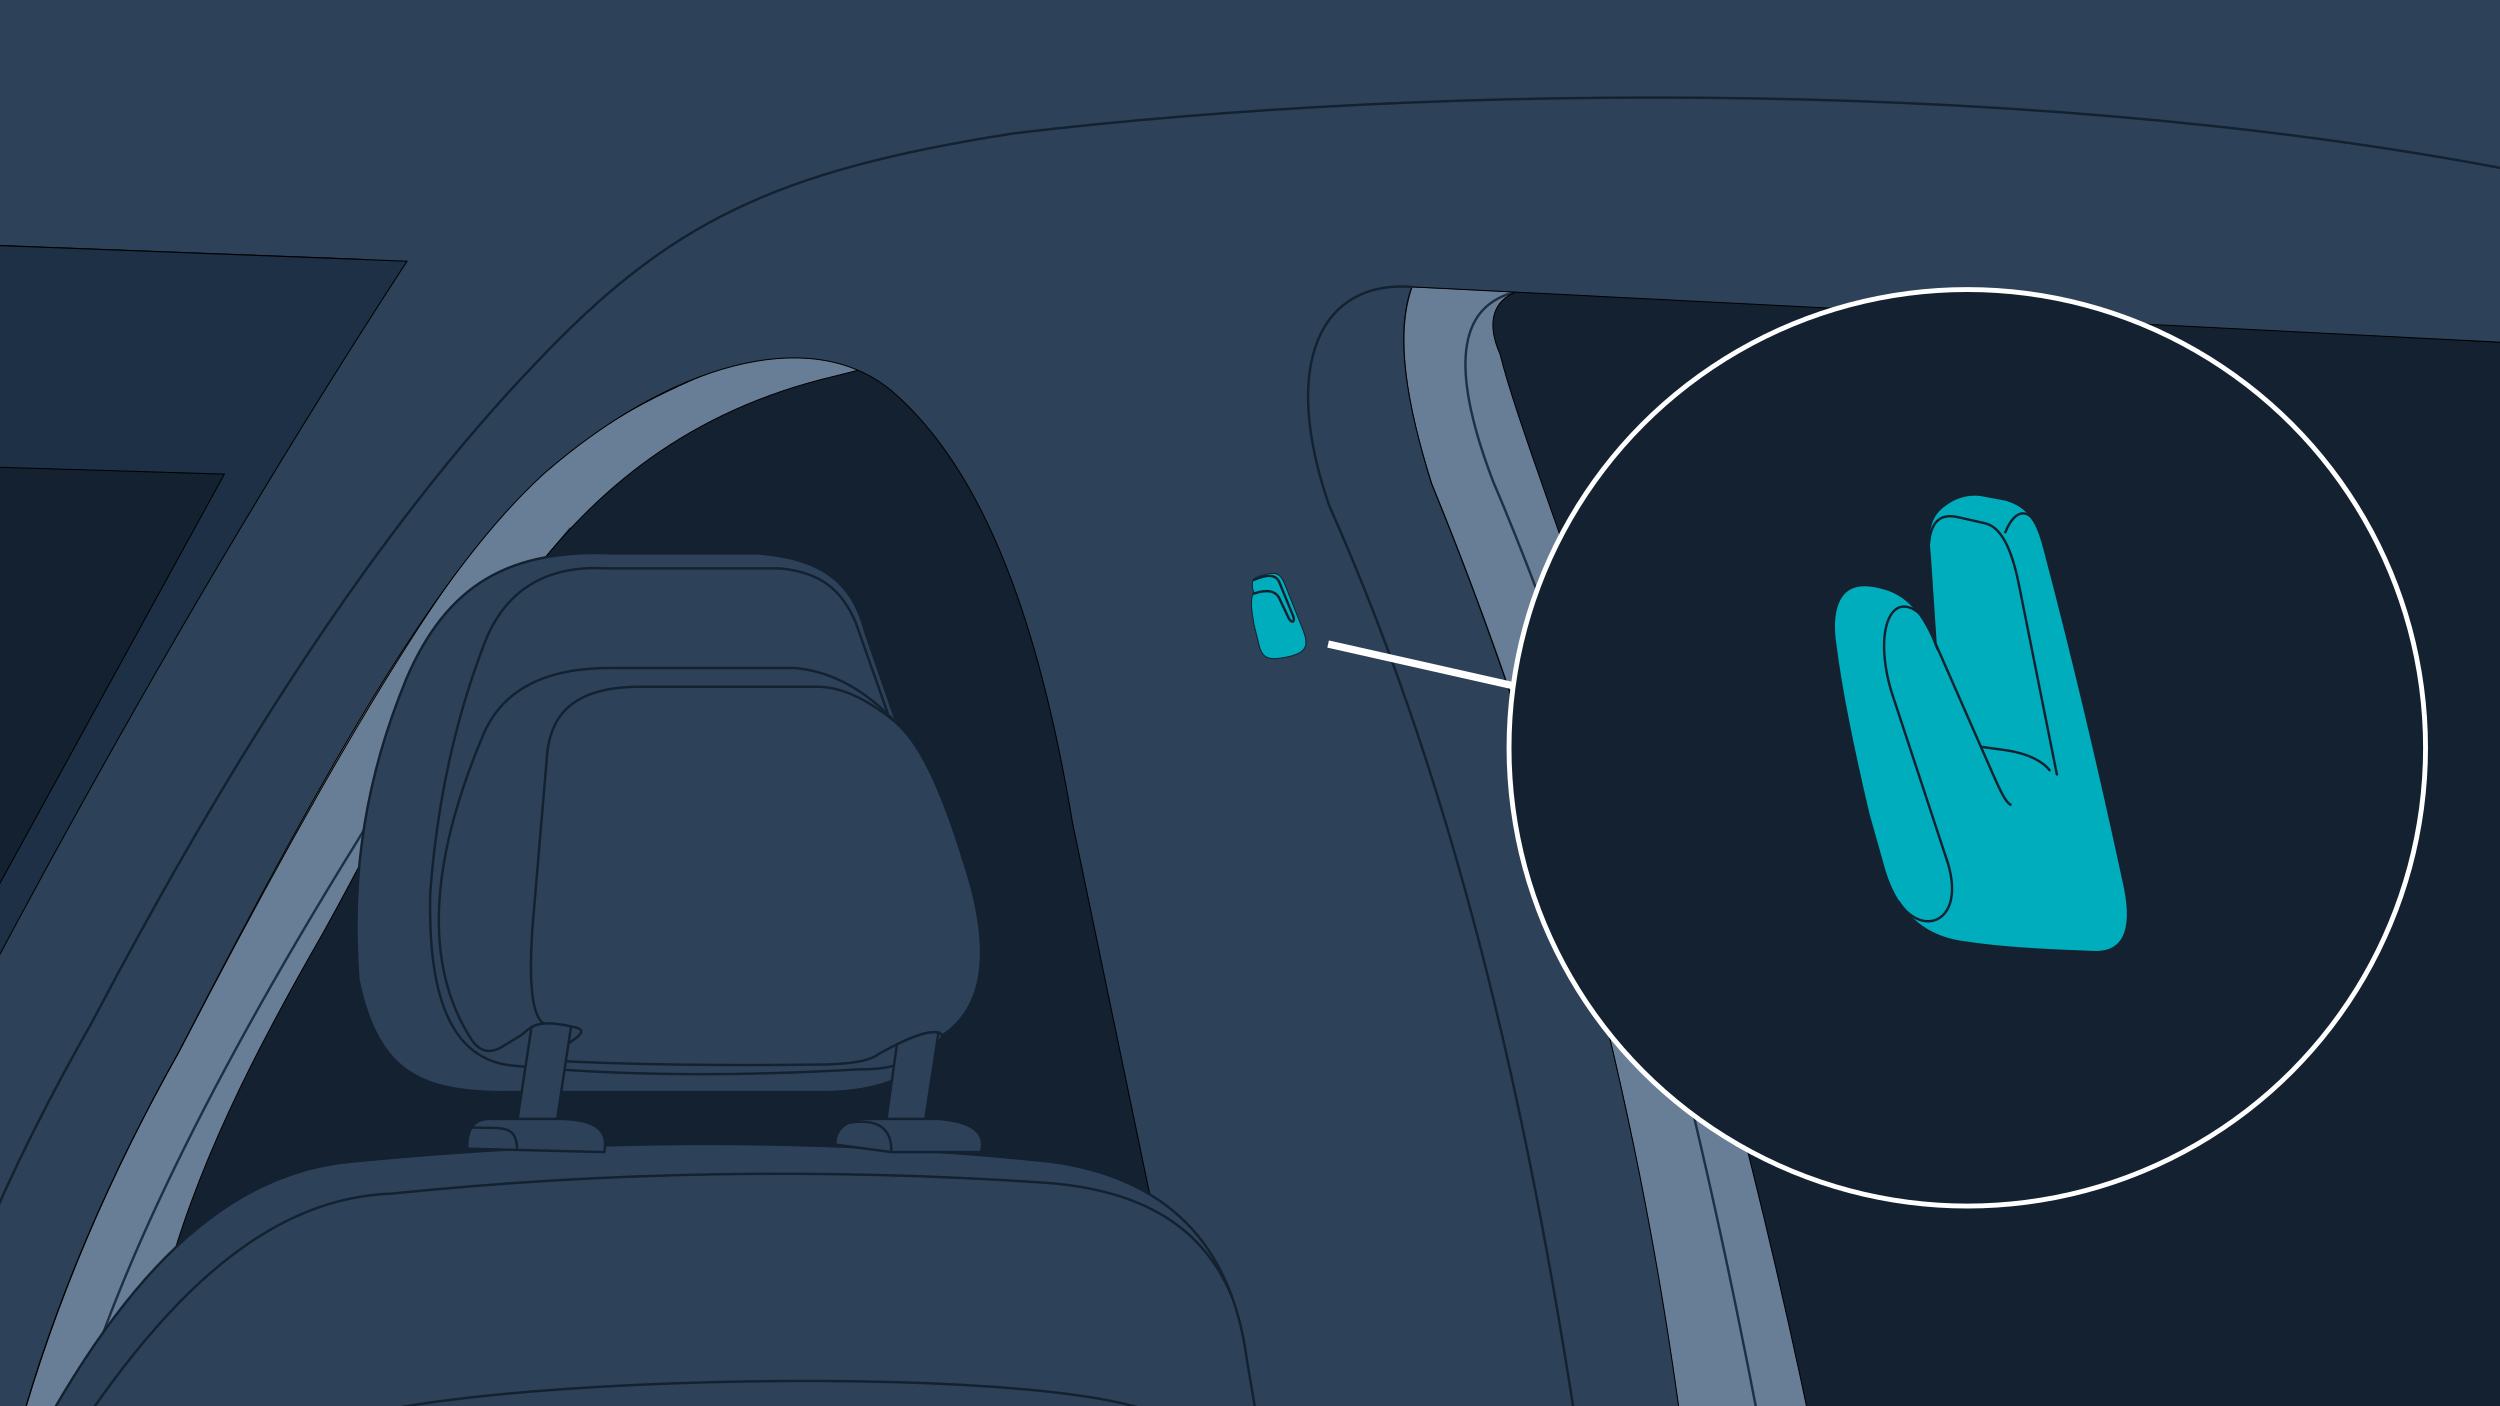 <svg xmlns="http://www.w3.org/2000/svg" xmlns:xlink="http://www.w3.org/1999/xlink" width="1024" height="576" xml:space="preserve"><rect width="100%" height="100%" fill="#808080" stroke="none"/><switch><g><defs><path id="a" d="M-19.6-18h1076v616h-1076z"/></defs><clipPath id="b"><use xlink:href="#a" overflow="visible"/></clipPath><g clip-path="url(#b)" clip-rule="evenodd" stroke-miterlimit="10"><path fill-rule="evenodd" fill="#687D96" stroke="#000" stroke-width=".421" d="M7.4 587.6c15.8-56.7 38.7-108.3 66-156.9 64.2-124 121.2-219.5 152.1-239.1 30.1-29.1 92.1-53.8 190.5-78.9l84-9.3 79.3 489.3-571.9-5.1z"/><path fill="none" stroke="#1D3045" d="M27.5 592.7c15.5-61.2 53.1-142 118.4-247.5 27.3-45.4 55.2-90 87.9-128.9"/><path fill-rule="evenodd" fill="#132130" stroke="#000" stroke-width=".421" d="M66.4 530.9c12.7-51.3 38.1-100.3 66-148.9 56-100.8 90.5-200 209.8-228l81.2-20.7 97 423.7-454-26.1z"/><path fill-rule="evenodd" fill="#687D96" stroke="#132130" stroke-width=".421" d="M690.4 597c-16.6-120.9-42-247.6-104-399-10.2-32-15.1-60.4-8-80.5l42.7 2 376.3 13.8 31.3 458.7-338.3 5z"/><path fill="none" stroke="#1D3045" d="M721.4 587.6C694.3 444.7 660.1 311.3 611.5 197c-19.4-50.9-12.1-72.2 9.5-77.5"/><path fill-rule="evenodd" fill="#132130" stroke="#000" stroke-width=".421" d="M742.4 587.6c-52.5-253.1-114-387.1-128-442.6-8-18 .4-30.1 27-27l388 22.5c88 173.7 27 344.5 10 435.5l-297 11.6z"/><path fill-rule="evenodd" fill="#2D4158" stroke="#000" stroke-width=".421" d="m5 600.7 2.3-13.1c15-54.5 37.8-106.6 66-156.9C138 305.5 180 233.3 222.8 194c50.5-44 108.5-62 142.3-34 38.9 33.3 60.9 97.4 74.2 177l59 284h193l-1-24c-17.1-137.7-51.5-270.7-104-399-9.8-31.8-15.3-60.6-8-80.5l462 23.5-13-167-1079 11V98.6l199.3 7.6c-26.8 26.4-51.7 59.9-75 98.8L-92.8 518v113L1 629l4-28.3z"/><path fill="none" stroke="#132130" d="M648.4 602.6c-20.4-137.7-49.1-272-104-395.6-20.3-59-3-92.3 34-89.5"/><g fill-rule="evenodd" stroke="#000" stroke-width=".421"><path fill="#1D3045" d="M-99.6 96.8 166.7 107C75.4 247.2-13.3 408-99.6 587.6V96.8z"/><path fill="#132130" d="m-92.8 188.6 184.7 5.6-184.7 336.7z"/></g><path fill="none" stroke="#132130" d="M-35.1 592.7C-22 537.9 2.8 479.9 37.4 419.2c57.7-109.7 117.9-203.6 182.2-270.6 54.3-57.3 96.9-78.6 195.8-94C588 34 842.5 31 1045.5 73"/><g stroke="#132130"><path fill-rule="evenodd" fill="#00ADBC" stroke-width=".421" d="M513.6 243.1c-1.6 1.3-1.1 6.5 0 12.6l2.3 9.3c1.7 5.6 5.2 5.4 12.3 3.9 7-1.8 7.8-4.5 5.7-10.4l-8.1-20.3c-1.7-3.3-3.3-4.1-8.5-2.6-4.8 1.1-5 3.1-3.7 7.5z"/><path fill="none" stroke-linecap="round" stroke-linejoin="round" d="M513.6 237.5c4.8-2 9.2-2.9 10.7 1.7l5.4 13.2c.9 2.3-.5 3.2-1.8.9l-3.6-7.6c-1.5-3.8-5.2-4.4-10.7-2.6"/></g><g stroke="#132130"><path fill-rule="evenodd" fill="#2D4158" d="M2.4 614.3C44.9 527.9 88 481.6 142.9 475.9c95.8-9.4 191.8-10.2 287.9 0 46.4 6.5 73.6 32.9 79.9 81l9.7 57.3H2.4z"/><path fill="none" d="M9.7 621c42.5-70.4 88.2-129.9 150.8-132.1 88.3-9.1 177.3-10.5 266.9-4.5 36.1 2.5 64.1 15.2 77.1 46.5"/><path fill="none" d="M130.7 587c24.7-24 326.3-31.4 350.6-3.1"/><g fill-rule="evenodd" fill="#2D4158"><path d="M166.4 278.1c16.6-38.5 41.8-53.4 85.4-51.4h58.9c28.3 2.3 39 13.8 43.8 32.5l12.8 37c11.7 9.9 20 33.2 28 58.2 11.3 37 7.5 59.4-9.1 69.5-8.9 17.3-26.6 23.4-49.1 23.4H212.5c-39.3.8-57.4-6.8-65.7-46.1-3.2-44.5 3.3-83.4 19.6-123.1z"/><path d="m363.6 292.1-13.2-37.4c-5.7-12.8-13.7-20.2-31-21.9h-71c-23.7-1.3-40.6 7.9-49.5 29.5-12.6 32.3-20 67.1-22.7 103.9-.8 40 7.4 67.8 34 70.3 44.8 4.3 92.2 4.4 141.7 1.5 10.7.1 19.2-1.6 23.4-7.2"/><path d="M197.3 302.5c7.9-20.4 26.6-29.1 53.6-28.9h74.5c15.2 1.3 29.1 9 41.9 22.7 11.3 9.9 20 32.3 28 58.2 11.4 35.5 7.7 58.1-9.1 69.5-3.5-3.2-13.3.5-26.3 7.7-3.9 3.1-11.9 4-21.3 4.3-43 .6-82 .1-115.3-1.7l12.2-8.8c3.4-2.4 3.5-4.1-.3-4.8l-12.5-1.4c-6.8 1.1-7.2 3.7-9.9 5.1l-7.9 4.8c-5.2 2.7-8.8.8-11.6-3.1-20.1-30.9-17.1-72.9 4-123.6z"/><path d="M367.4 296.3c-10.4-8.6-20.9-14.5-31.5-15h-73.7c-26.7 0-36.1 10.9-38 26.6L218 381c-1.4 22.4 0 35.4 4.8 38.3"/></g><path fill-rule="evenodd" fill="#2D4158" d="m217.7 420.8-5.9 38.9H228l5.9-39.3c-6.3-1.3-12.4-2.1-16.2.4zm149.7 7-4.5 31.9h15.9l5.6-36.8c-4.4-.7-10.5 1.7-17 4.9z"/><path fill-rule="evenodd" fill="#2D4158" d="M191.4 470.5c-.2-7.1 2-12 8.8-12.2h28c17-.1 21 5.5 19.3 13.6l-56.1-1.4zm150.7-1.7c.1-6.2 3.9-10 12.8-10.5h29.4c13.9 1.1 19.8 5.7 17.5 13.6h-36.7l-23-3.1z"/><path fill="none" d="M193.2 461.8c11.2.7 18.6-2 18.6 9.3M348 459.8c11-1.5 17.4 1.8 17.1 12.2"/></g></g><path clip-rule="evenodd" fill="none" stroke="#FFF" stroke-width="3" stroke-miterlimit="10" d="M544 263.8 651.4 288"/><defs><circle id="c" cx="805.8" cy="306.3" r="187.7"/></defs><use xlink:href="#c" overflow="visible" fill="#132130"/><use xlink:href="#c" overflow="visible" fill="none" stroke="#FFF" stroke-width="2" stroke-miterlimit="10"/><g clip-rule="evenodd" stroke="#132130" stroke-miterlimit="10"><path fill-rule="evenodd" fill="#00ADBC" d="M837.9 226.5c-3.1-12.2-6.2-18.9-16.3-21.9l-10.2-1.9c-6-.8-11.1 1.3-14.7 4-7.1 5-7.3 11.9-6.3 21.2l2.4 35.8c-4.6-11.6-11-19.7-20.2-22.5-6.7-2-10.9-2-14.3-.5-6.1 2.8-8 11.1-6.9 21 2.5 20.7 7.7 45.5 13.9 71.9l5.6 19.8c4.8 18.9 15.6 30.5 34.3 32.7 14.1 2.2 32.6 3.2 52.4 3.9 14 .5 16.4-11.5 12.2-29.4-10-46.3-20.6-91.2-31.9-134.1z"/><path fill="none" stroke-linecap="round" stroke-linejoin="round" d="M790.1 222.7c.7-8.3 4.1-12.8 12.2-10.8l11 2.5c7.1 1.8 11.3 12.3 14.1 27.3l15.1 75.5m-3-1.7c-2.8-3.7-9-6.9-17.8-8.2l-10.2-1.4"/><path fill="none" stroke-linecap="round" stroke-linejoin="round" d="m792.9 263.8 23.4 53.3c3.2 7.2 5.2 11.4 7.2 12.5m-37.7-78.7c-11.6-9-18.2 8-11.2 32l23.3 70.8c7.2 24.3-10.7 30.5-20.2 15.7m56-155.2c-3.2-6.1-8.7-5.3-12.3 3.8"/></g></g></switch></svg>